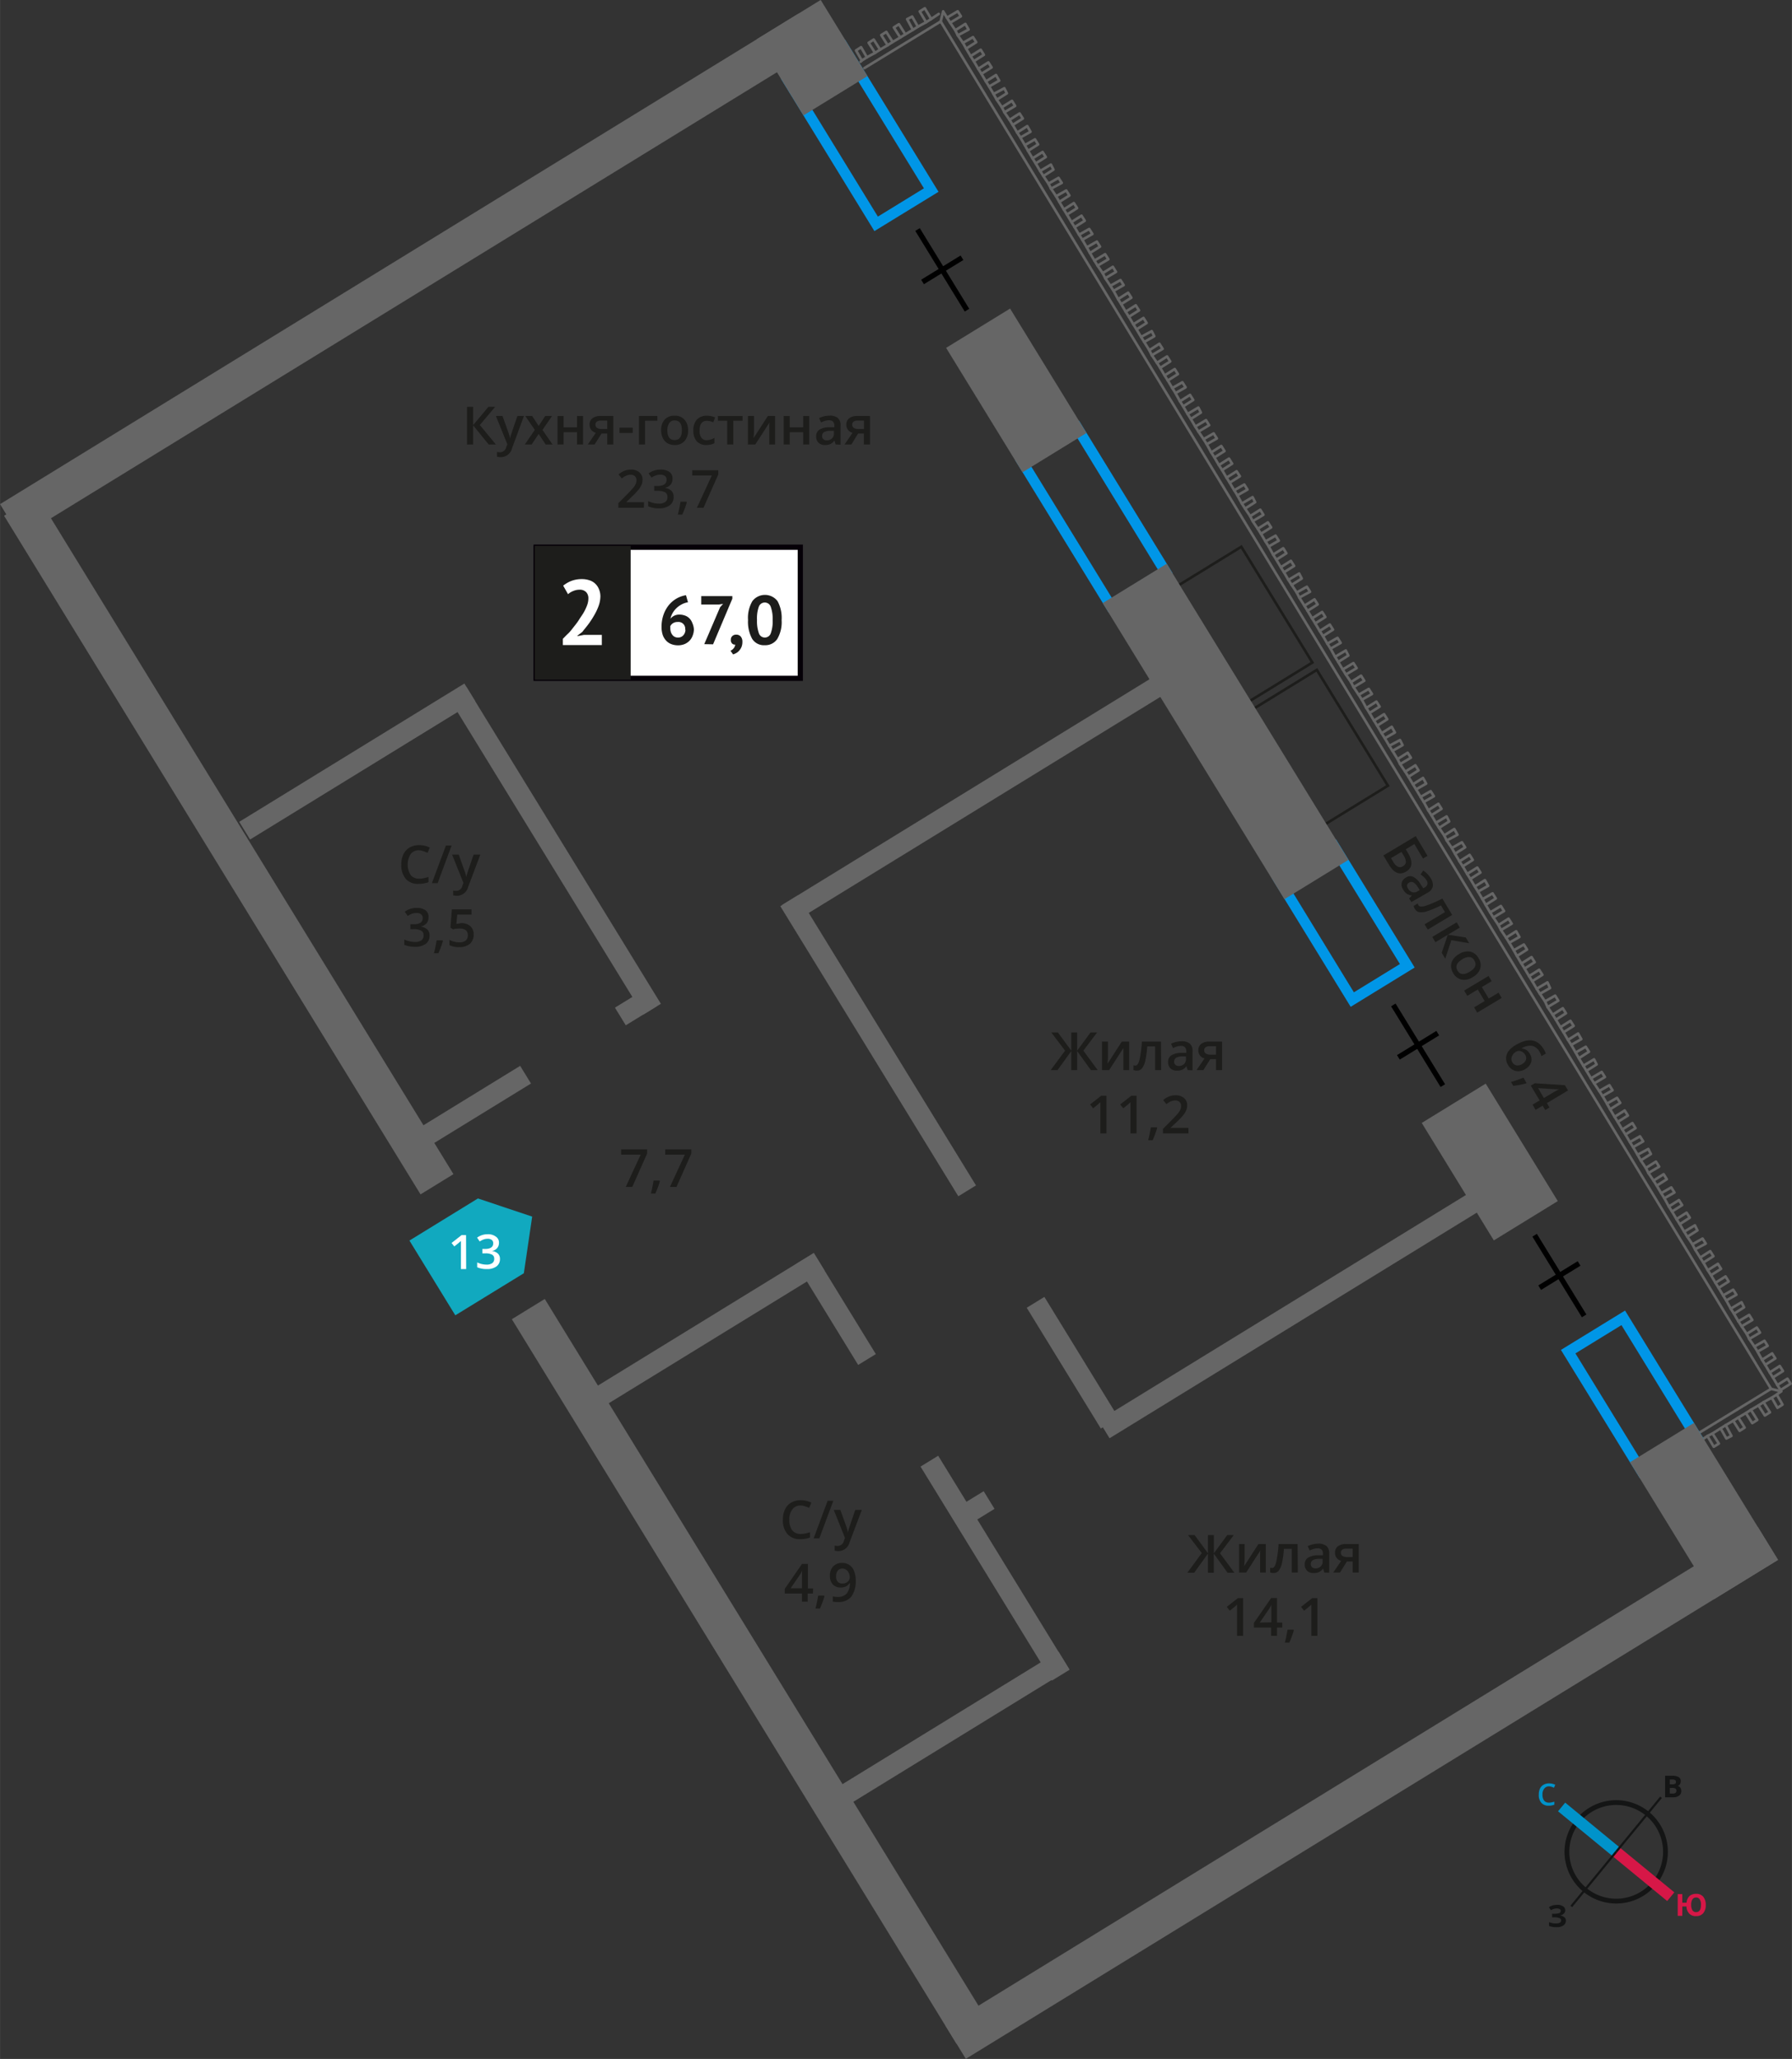 <svg xmlns="http://www.w3.org/2000/svg" width="119.9mm" height="137.69mm" viewBox="0 0 339.87 390.31">
  <rect x="0" y="0" width="339.87" height="390.31" fill="#333333" stroke="none"/>
  <defs>
    <style>
      .cls-1, .cls-11, .cls-12, .cls-13, .cls-2, .cls-5 {
        fill: none;
      }

      .cls-1 {
        stroke: #666;
        stroke-linecap: round;
        stroke-linejoin: round;
      }

      .cls-1, .cls-2, .cls-9 {
        stroke-width: 0.5px;
      }

      .cls-2, .cls-9 {
        stroke: #1d1d1b;
      }

      .cls-11, .cls-12, .cls-13, .cls-2, .cls-5 {
        stroke-miterlimit: 10;
      }

      .cls-3 {
        fill: #0096e7;
      }

      .cls-4 {
        fill: #666;
      }

      .cls-5 {
        stroke: #000;
      }

      .cls-6, .cls-9 {
        fill: #1d1d1b;
      }

      .cls-7 {
        fill: #fff;
      }

      .cls-8 {
        fill: #050007;
      }

      .cls-9 {
        stroke-miterlimit: 22.93;
      }

      .cls-10 {
        fill: #11a9bf;
        fill-rule: evenodd;
      }

      .cls-11 {
        stroke: #141515;
        stroke-width: 0.91px;
      }

      .cls-12 {
        stroke: #0093ca;
      }

      .cls-12, .cls-13 {
        stroke-width: 2.13px;
      }

      .cls-13 {
        stroke: #d61747;
      }

      .cls-14 {
        fill: #141515;
      }

      .cls-15 {
        fill: #0093ca;
      }

      .cls-16 {
        fill: #d61747;
      }
    </style>
  </defs>
  <g id="text">
    <g>
      <line class="cls-1" x1="337.82" y1="263.75" x2="337.7" y2="263.51"/>
      <line class="cls-1" x1="337.1" y1="262.56" x2="336.25" y2="261.12"/>
      <line class="cls-1" x1="335.65" y1="260.16" x2="334.8" y2="258.73"/>
      <line class="cls-1" x1="334.19" y1="257.77" x2="333.34" y2="256.22"/>
      <line class="cls-1" x1="332.74" y1="255.26" x2="331.77" y2="253.83"/>
      <line class="cls-1" x1="331.29" y1="252.87" x2="330.32" y2="251.43"/>
      <line class="cls-1" x1="329.71" y1="250.48" x2="328.87" y2="249.04"/>
      <line class="cls-1" x1="328.26" y1="248.08" x2="327.41" y2="246.53"/>
      <line class="cls-1" x1="326.81" y1="245.57" x2="325.96" y2="244.14"/>
      <line class="cls-1" x1="325.36" y1="243.18" x2="324.51" y2="241.74"/>
      <line class="cls-1" x1="323.9" y1="240.79" x2="323.06" y2="239.35"/>
      <line class="cls-1" x1="322.45" y1="238.39" x2="321.48" y2="236.84"/>
      <line class="cls-1" x1="321" y1="235.88" x2="320.03" y2="234.45"/>
      <line class="cls-1" x1="319.42" y1="233.49" x2="318.58" y2="232.05"/>
      <line class="cls-1" x1="317.97" y1="231.1" x2="317.12" y2="229.66"/>
      <line class="cls-1" x1="316.52" y1="228.71" x2="315.67" y2="227.15"/>
      <line class="cls-1" x1="315.07" y1="226.19" x2="314.22" y2="224.76"/>
      <line class="cls-1" x1="313.61" y1="223.8" x2="312.64" y2="222.37"/>
      <line class="cls-1" x1="312.16" y1="221.41" x2="311.19" y2="219.97"/>
      <line class="cls-1" x1="310.59" y1="218.9" x2="309.74" y2="217.46"/>
      <line class="cls-1" x1="309.13" y1="216.5" x2="308.29" y2="215.07"/>
      <line class="cls-1" x1="307.68" y1="214.11" x2="306.83" y2="212.68"/>
      <line class="cls-1" x1="306.23" y1="211.72" x2="305.38" y2="210.28"/>
      <line class="cls-1" x1="304.78" y1="209.21" x2="303.93" y2="207.77"/>
      <line class="cls-1" x1="303.32" y1="206.82" x2="302.36" y2="205.38"/>
      <line class="cls-1" x1="301.75" y1="204.42" x2="300.9" y2="202.99"/>
      <line class="cls-1" x1="300.3" y1="202.03" x2="299.45" y2="200.6"/>
      <line class="cls-1" x1="298.84" y1="199.52" x2="298" y2="198.08"/>
      <line class="cls-1" x1="297.39" y1="197.13" x2="296.54" y2="195.69"/>
      <line class="cls-1" x1="295.94" y1="194.73" x2="295.09" y2="193.3"/>
      <line class="cls-1" x1="294.49" y1="192.34" x2="293.52" y2="190.91"/>
      <line class="cls-1" x1="293.03" y1="189.83" x2="292.07" y2="188.39"/>
      <line class="cls-1" x1="291.46" y1="187.44" x2="290.61" y2="186"/>
      <line class="cls-1" x1="290.01" y1="185.05" x2="289.16" y2="183.61"/>
      <line class="cls-1" x1="288.55" y1="182.65" x2="287.71" y2="181.22"/>
      <line class="cls-1" x1="287.1" y1="180.14" x2="286.25" y2="178.71"/>
      <line class="cls-1" x1="285.65" y1="177.75" x2="284.68" y2="176.31"/>
      <line class="cls-1" x1="284.2" y1="175.36" x2="283.23" y2="173.92"/>
      <line class="cls-1" x1="282.62" y1="172.96" x2="281.78" y2="171.53"/>
      <line class="cls-1" x1="281.17" y1="170.45" x2="280.32" y2="169.02"/>
      <line class="cls-1" x1="279.72" y1="168.06" x2="278.87" y2="166.62"/>
      <line class="cls-1" x1="278.27" y1="165.67" x2="277.42" y2="164.23"/>
      <line class="cls-1" x1="276.81" y1="163.27" x2="275.96" y2="161.84"/>
      <line class="cls-1" x1="275.36" y1="160.76" x2="274.39" y2="159.33"/>
      <line class="cls-1" x1="273.91" y1="158.37" x2="272.94" y2="156.94"/>
      <line class="cls-1" x1="272.33" y1="155.98" x2="271.49" y2="154.54"/>
      <line class="cls-1" x1="270.88" y1="153.59" x2="270.03" y2="152.03"/>
      <line class="cls-1" x1="269.43" y1="151.07" x2="268.58" y2="149.64"/>
      <line class="cls-1" x1="267.98" y1="148.68" x2="267.13" y2="147.25"/>
      <line class="cls-1" x1="266.52" y1="146.29" x2="265.55" y2="144.85"/>
      <line class="cls-1" x1="265.07" y1="143.9" x2="264.1" y2="142.34"/>
      <line class="cls-1" x1="263.5" y1="141.39" x2="262.65" y2="139.95"/>
      <line class="cls-1" x1="262.04" y1="138.99" x2="261.2" y2="137.56"/>
      <line class="cls-1" x1="260.59" y1="136.6" x2="259.74" y2="135.16"/>
      <line class="cls-1" x1="259.14" y1="134.21" x2="258.29" y2="132.65"/>
      <line class="cls-1" x1="257.68" y1="131.7" x2="256.72" y2="130.26"/>
      <line class="cls-1" x1="256.23" y1="129.3" x2="255.26" y2="127.87"/>
      <line class="cls-1" x1="254.66" y1="126.91" x2="253.81" y2="125.48"/>
      <line class="cls-1" x1="253.21" y1="124.52" x2="252.36" y2="122.96"/>
      <line class="cls-1" x1="251.75" y1="122.01" x2="250.91" y2="120.57"/>
      <line class="cls-1" x1="250.3" y1="119.61" x2="249.45" y2="118.18"/>
      <line class="cls-1" x1="248.85" y1="117.22" x2="248" y2="115.79"/>
      <line class="cls-1" x1="247.4" y1="114.83" x2="246.43" y2="113.28"/>
      <line class="cls-1" x1="245.94" y1="112.32" x2="244.98" y2="110.88"/>
      <line class="cls-1" x1="244.37" y1="109.93" x2="243.52" y2="108.49"/>
      <line class="cls-1" x1="242.92" y1="107.53" x2="242.07" y2="106.1"/>
      <line class="cls-1" x1="241.46" y1="105.14" x2="240.62" y2="103.59"/>
      <line class="cls-1" x1="240.01" y1="102.63" x2="239.16" y2="101.19"/>
      <line class="cls-1" x1="238.56" y1="100.24" x2="237.59" y2="98.8"/>
      <line class="cls-1" x1="237.11" y1="97.84" x2="236.14" y2="96.41"/>
      <line class="cls-1" x1="235.53" y1="95.45" x2="234.68" y2="93.9"/>
      <line class="cls-1" x1="234.08" y1="92.94" x2="233.23" y2="91.5"/>
      <line class="cls-1" x1="232.63" y1="90.55" x2="231.78" y2="89.11"/>
      <line class="cls-1" x1="231.17" y1="88.16" x2="230.33" y2="86.72"/>
      <line class="cls-1" x1="229.72" y1="85.76" x2="228.87" y2="84.21"/>
      <line class="cls-1" x1="228.27" y1="83.25" x2="227.3" y2="81.82"/>
      <line class="cls-1" x1="226.7" y1="80.86" x2="225.85" y2="79.42"/>
      <line class="cls-1" x1="225.24" y1="78.47" x2="224.4" y2="77.03"/>
      <line class="cls-1" x1="223.79" y1="76.07" x2="222.94" y2="74.52"/>
      <line class="cls-1" x1="222.34" y1="73.56" x2="221.49" y2="72.13"/>
      <line class="cls-1" x1="220.88" y1="71.17" x2="220.04" y2="69.73"/>
      <line class="cls-1" x1="219.43" y1="68.78" x2="218.46" y2="67.34"/>
      <line class="cls-1" x1="217.98" y1="66.38" x2="217.01" y2="64.83"/>
      <line class="cls-1" x1="216.41" y1="63.87" x2="215.56" y2="62.44"/>
      <line class="cls-1" x1="214.95" y1="61.48" x2="214.11" y2="60.05"/>
      <line class="cls-1" x1="213.5" y1="59.09" x2="212.65" y2="57.65"/>
      <line class="cls-1" x1="212.05" y1="56.7" x2="211.2" y2="55.14"/>
      <line class="cls-1" x1="210.59" y1="54.18" x2="209.63" y2="52.75"/>
      <line class="cls-1" x1="209.14" y1="51.79" x2="208.17" y2="50.36"/>
      <line class="cls-1" x1="207.57" y1="49.4" x2="206.72" y2="47.96"/>
      <line class="cls-1" x1="206.12" y1="46.89" x2="205.27" y2="45.45"/>
      <line class="cls-1" x1="204.66" y1="44.5" x2="203.81" y2="43.06"/>
      <line class="cls-1" x1="203.21" y1="42.1" x2="202.36" y2="40.67"/>
      <line class="cls-1" x1="201.76" y1="39.71" x2="200.91" y2="38.27"/>
      <line class="cls-1" x1="200.3" y1="37.2" x2="199.34" y2="35.76"/>
      <line class="cls-1" x1="198.85" y1="34.81" x2="197.88" y2="33.37"/>
      <line class="cls-1" x1="197.28" y1="32.41" x2="196.43" y2="30.98"/>
      <line class="cls-1" x1="195.83" y1="30.02" x2="194.98" y2="28.59"/>
      <line class="cls-1" x1="194.37" y1="27.51" x2="193.53" y2="26.07"/>
      <line class="cls-1" x1="192.92" y1="25.12" x2="192.07" y2="23.68"/>
      <line class="cls-1" x1="191.47" y1="22.72" x2="190.5" y2="21.29"/>
      <line class="cls-1" x1="190.01" y1="20.33" x2="189.05" y2="18.9"/>
      <line class="cls-1" x1="188.44" y1="17.82" x2="187.59" y2="16.39"/>
      <line class="cls-1" x1="186.99" y1="15.43" x2="186.14" y2="13.99"/>
      <line class="cls-1" x1="185.54" y1="13.04" x2="184.69" y2="11.6"/>
      <line class="cls-1" x1="184.08" y1="10.64" x2="183.24" y2="9.21"/>
      <line class="cls-1" x1="182.63" y1="8.13" x2="181.66" y2="6.7"/>
      <line class="cls-1" x1="181.18" y1="5.74" x2="180.21" y2="4.3"/>
      <polyline class="cls-1" points="179.6 3.35 178.88 2.15 178.41 4.07 335.9 263.28"/>
      <line class="cls-1" x1="178.04" y1="2.64" x2="176.61" y2="3.6"/>
      <line class="cls-1" x1="175.65" y1="4.21" x2="174.09" y2="5.06"/>
      <line class="cls-1" x1="173.14" y1="5.66" x2="171.7" y2="6.51"/>
      <line class="cls-1" x1="170.74" y1="7.11" x2="169.31" y2="7.96"/>
      <line class="cls-1" x1="168.35" y1="8.57" x2="166.92" y2="9.41"/>
      <line class="cls-1" x1="165.96" y1="10.02" x2="164.4" y2="10.87"/>
      <line class="cls-1" x1="163.45" y1="11.47" x2="163.21" y2="11.71"/>
      <line class="cls-1" x1="163.94" y1="12.91" x2="178.41" y2="4.07"/>
      <line class="cls-1" x1="322.39" y1="273.2" x2="323.83" y2="272.23"/>
      <line class="cls-1" x1="324.79" y1="271.74" x2="326.34" y2="270.77"/>
      <line class="cls-1" x1="327.3" y1="270.17" x2="328.73" y2="269.32"/>
      <line class="cls-1" x1="329.69" y1="268.72" x2="331.13" y2="267.87"/>
      <line class="cls-1" x1="332.08" y1="267.26" x2="333.52" y2="266.42"/>
      <line class="cls-1" x1="334.48" y1="265.81" x2="336.03" y2="264.96"/>
      <polyline class="cls-1" points="336.99 264.36 337.82 263.75 335.9 263.28 321.43 272.12"/>
      <line class="cls-1" x1="323.6" y1="275.11" x2="323.25" y2="275.23"/>
      <polyline class="cls-1" points="322.15 273.32 322.39 273.19 323.61 275.11"/>
      <polyline class="cls-1" points="326 273.66 325.04 274.26 323.83 272.23 324.79 271.74 326 273.66"/>
      <polyline class="cls-1" points="328.39 272.2 327.43 272.69 326.34 270.77 327.3 270.17 328.39 272.2"/>
      <polyline class="cls-1" points="330.9 270.63 329.94 271.24 328.73 269.32 329.69 268.72 330.9 270.63"/>
      <polyline class="cls-1" points="333.29 269.18 332.34 269.78 331.13 267.87 332.08 267.26 333.29 269.18"/>
      <polyline class="cls-1" points="335.69 267.73 334.73 268.33 333.52 266.42 334.48 265.81 335.69 267.73"/>
      <polyline class="cls-1" points="338.08 266.27 337.12 266.88 336.03 264.96 336.99 264.36 338.08 266.27"/>
      <polyline class="cls-1" points="339.01 261.35 339.62 262.3 337.7 263.51 337.1 262.56 339.01 261.35"/>
      <polyline class="cls-1" points="337.56 258.95 338.16 259.91 336.25 261.12 335.65 260.17 337.56 258.95"/>
      <polyline class="cls-1" points="336.11 256.56 336.71 257.52 334.8 258.73 334.19 257.77 336.11 256.56"/>
      <polyline class="cls-1" points="334.65 254.17 335.26 255.13 333.35 256.22 332.74 255.26 334.65 254.17"/>
      <polyline class="cls-1" points="333.2 251.66 333.81 252.62 331.77 253.82 331.29 252.87 333.2 251.66"/>
      <polyline class="cls-1" points="331.75 249.26 332.35 250.22 330.32 251.43 329.71 250.48 331.75 249.26"/>
      <polyline class="cls-1" points="330.3 246.87 330.78 247.83 328.87 249.04 328.26 248.08 330.3 246.87"/>
      <polyline class="cls-1" points="328.72 244.48 329.33 245.44 327.41 246.53 326.81 245.57 328.72 244.48"/>
      <polyline class="cls-1" points="327.27 241.97 327.87 242.93 325.96 244.14 325.36 243.18 327.27 241.97"/>
      <polyline class="cls-1" points="325.82 239.58 326.42 240.53 324.51 241.74 323.9 240.79 325.82 239.58"/>
      <polyline class="cls-1" points="324.36 237.18 324.97 238.14 323.06 239.35 322.45 238.4 324.36 237.18"/>
      <polyline class="cls-1" points="322.91 234.79 323.52 235.75 321.48 236.84 321 235.88 322.91 234.79"/>
      <polyline class="cls-1" points="321.46 232.28 321.94 233.24 320.03 234.45 319.43 233.49 321.46 232.28"/>
      <polyline class="cls-1" points="319.88 229.89 320.49 230.84 318.58 232.06 317.97 231.1 319.88 229.89"/>
      <polyline class="cls-1" points="318.43 227.5 319.04 228.45 317.12 229.66 316.52 228.71 318.43 227.5"/>
      <polyline class="cls-1" points="316.98 225.1 317.58 226.06 315.67 227.15 315.07 226.19 316.98 225.1"/>
      <polyline class="cls-1" points="315.53 222.59 316.13 223.55 314.22 224.76 313.61 223.8 315.53 222.59"/>
      <polyline class="cls-1" points="314.07 220.2 314.68 221.16 312.64 222.37 312.16 221.41 314.07 220.2"/>
      <polyline class="cls-1" points="312.62 217.81 313.11 218.76 311.19 219.97 310.59 218.9 312.62 217.81"/>
      <polyline class="cls-1" points="311.05 215.41 311.65 216.37 309.74 217.46 309.13 216.5 311.05 215.41"/>
      <polyline class="cls-1" points="309.6 212.9 310.2 213.86 308.29 215.07 307.68 214.11 309.6 212.9"/>
      <polyline class="cls-1" points="308.14 210.51 308.75 211.47 306.83 212.68 306.23 211.72 308.14 210.51"/>
      <polyline class="cls-1" points="306.69 208.12 307.3 209.07 305.38 210.28 304.77 209.21 306.69 208.12"/>
      <polyline class="cls-1" points="305.24 205.72 305.84 206.68 303.93 207.77 303.32 206.81 305.24 205.72"/>
      <polyline class="cls-1" points="303.78 203.21 304.39 204.17 302.36 205.38 301.75 204.42 303.78 203.21"/>
      <polyline class="cls-1" points="302.33 200.82 302.82 201.78 300.9 202.99 300.3 202.03 302.33 200.82"/>
      <polyline class="cls-1" points="300.76 198.43 301.36 199.38 299.45 200.6 298.84 199.52 300.76 198.43"/>
      <polyline class="cls-1" points="299.31 195.92 299.91 196.99 298 198.08 297.39 197.13 299.31 195.92"/>
      <polyline class="cls-1" points="297.85 193.52 298.46 194.48 296.54 195.69 295.94 194.73 297.85 193.52"/>
      <polyline class="cls-1" points="296.4 191.13 297 192.09 295.09 193.3 294.49 192.34 296.4 191.13"/>
      <polyline class="cls-1" points="294.95 188.74 295.55 189.7 293.52 190.91 293.03 189.83 294.95 188.74"/>
      <polyline class="cls-1" points="293.49 186.23 293.98 187.3 292.06 188.39 291.46 187.44 293.49 186.23"/>
      <polyline class="cls-1" points="291.92 183.84 292.53 184.79 290.61 186 290.01 185.04 291.92 183.84"/>
      <polyline class="cls-1" points="290.47 181.44 291.07 182.4 289.16 183.61 288.56 182.65 290.47 181.44"/>
      <polyline class="cls-1" points="289.02 179.05 289.62 180.01 287.71 181.22 287.1 180.14 289.02 179.05"/>
      <polyline class="cls-1" points="287.56 176.54 288.17 177.62 286.25 178.71 285.65 177.75 287.56 176.54"/>
      <polyline class="cls-1" points="286.11 174.15 286.71 175.1 284.68 176.31 284.2 175.36 286.11 174.15"/>
      <polyline class="cls-1" points="284.66 171.75 285.26 172.71 283.23 173.92 282.62 172.96 284.66 171.75"/>
      <polyline class="cls-1" points="283.08 169.36 283.69 170.32 281.78 171.53 281.17 170.45 283.08 169.36"/>
      <polyline class="cls-1" points="281.63 166.85 282.24 167.93 280.32 169.02 279.72 168.06 281.63 166.85"/>
      <polyline class="cls-1" points="280.18 164.46 280.78 165.41 278.87 166.62 278.26 165.67 280.18 164.46"/>
      <polyline class="cls-1" points="278.73 162.06 279.33 163.02 277.42 164.23 276.81 163.28 278.73 162.06"/>
      <polyline class="cls-1" points="277.27 159.67 277.88 160.63 275.96 161.84 275.36 160.76 277.27 159.67"/>
      <polyline class="cls-1" points="275.82 157.16 276.43 158.24 274.39 159.33 273.91 158.37 275.82 157.16"/>
      <polyline class="cls-1" points="274.37 154.77 274.85 155.72 272.94 156.94 272.33 155.98 274.37 154.77"/>
      <polyline class="cls-1" points="272.8 152.38 273.4 153.33 271.49 154.54 270.88 153.59 272.8 152.38"/>
      <polyline class="cls-1" points="271.34 149.98 271.95 150.94 270.03 152.03 269.43 151.07 271.34 149.98"/>
      <polyline class="cls-1" points="269.89 147.47 270.49 148.55 268.58 149.64 267.98 148.68 269.89 147.47"/>
      <polyline class="cls-1" points="268.44 145.08 269.04 146.04 267.13 147.25 266.52 146.29 268.44 145.08"/>
      <polyline class="cls-1" points="266.98 142.69 267.59 143.64 265.55 144.85 265.07 143.9 266.98 142.69"/>
      <polyline class="cls-1" points="265.53 140.29 266.02 141.25 264.1 142.34 263.5 141.38 265.53 140.29"/>
      <polyline class="cls-1" points="263.96 137.78 264.56 138.86 262.65 139.95 262.04 138.99 263.96 137.78"/>
      <polyline class="cls-1" points="262.5 135.39 263.11 136.35 261.2 137.56 260.59 136.6 262.5 135.39"/>
      <polyline class="cls-1" points="261.05 133 261.66 133.96 259.74 135.16 259.14 134.21 261.05 133"/>
      <polyline class="cls-1" points="259.6 130.6 260.2 131.56 258.29 132.65 257.69 131.7 259.6 130.6"/>
      <polyline class="cls-1" points="258.14 128.09 258.75 129.05 256.72 130.26 256.23 129.3 258.14 128.09"/>
      <polyline class="cls-1" points="256.69 125.7 257.3 126.66 255.26 127.87 254.66 126.91 256.69 125.7"/>
      <polyline class="cls-1" points="255.24 123.31 255.73 124.27 253.81 125.48 253.21 124.52 255.24 123.31"/>
      <polyline class="cls-1" points="253.67 120.92 254.27 121.87 252.36 122.96 251.75 122.01 253.67 120.92"/>
      <polyline class="cls-1" points="252.21 118.4 252.82 119.36 250.91 120.57 250.3 119.61 252.21 118.4"/>
      <polyline class="cls-1" points="250.76 116.01 251.37 116.97 249.45 118.18 248.85 117.22 250.76 116.01"/>
      <polyline class="cls-1" points="249.31 113.62 249.91 114.58 248 115.79 247.4 114.83 249.31 113.62"/>
      <polyline class="cls-1" points="247.86 111.23 248.46 112.18 246.43 113.28 245.94 112.32 247.86 111.23"/>
      <polyline class="cls-1" points="246.4 108.72 246.89 109.67 244.97 110.88 244.37 109.93 246.4 108.72"/>
      <polyline class="cls-1" points="244.83 106.32 245.44 107.28 243.52 108.49 242.92 107.53 244.83 106.32"/>
      <polyline class="cls-1" points="243.38 103.93 243.98 104.89 242.07 106.1 241.46 105.14 243.38 103.93"/>
      <polyline class="cls-1" points="241.93 101.54 242.53 102.5 240.62 103.59 240.01 102.63 241.93 101.54"/>
      <polyline class="cls-1" points="240.47 99.03 241.08 99.98 239.16 101.19 238.56 100.24 240.47 99.03"/>
      <polyline class="cls-1" points="239.02 96.63 239.62 97.59 237.59 98.8 237.1 97.84 239.02 96.63"/>
      <polyline class="cls-1" points="237.57 94.24 238.05 95.2 236.14 96.41 235.53 95.45 237.57 94.24"/>
      <polyline class="cls-1" points="235.99 91.85 236.6 92.81 234.69 93.9 234.08 92.94 235.99 91.85"/>
      <polyline class="cls-1" points="234.54 89.34 235.15 90.29 233.23 91.5 232.63 90.55 234.54 89.34"/>
      <polyline class="cls-1" points="233.09 86.94 233.69 87.9 231.78 89.11 231.17 88.16 233.09 86.94"/>
      <polyline class="cls-1" points="231.63 84.55 232.24 85.51 230.33 86.72 229.72 85.76 231.63 84.55"/>
      <polyline class="cls-1" points="230.18 82.16 230.79 83.12 228.87 84.21 228.27 83.25 230.18 82.16"/>
      <polyline class="cls-1" points="228.73 79.65 229.33 80.61 227.3 81.82 226.7 80.86 228.73 79.65"/>
      <polyline class="cls-1" points="227.28 77.26 227.76 78.21 225.85 79.42 225.24 78.47 227.28 77.26"/>
      <polyline class="cls-1" points="225.7 74.86 226.31 75.82 224.4 77.03 223.79 76.07 225.7 74.86"/>
      <polyline class="cls-1" points="224.25 72.47 224.86 73.43 222.94 74.52 222.34 73.56 224.25 72.47"/>
      <polyline class="cls-1" points="222.8 69.96 223.4 70.92 221.49 72.13 220.88 71.17 222.8 69.96"/>
      <polyline class="cls-1" points="221.34 67.57 221.95 68.52 220.04 69.73 219.43 68.78 221.34 67.57"/>
      <polyline class="cls-1" points="219.89 65.17 220.5 66.13 218.46 67.34 217.98 66.39 219.89 65.17"/>
      <polyline class="cls-1" points="218.44 62.78 218.92 63.74 217.01 64.83 216.41 63.87 218.44 62.78"/>
      <polyline class="cls-1" points="216.87 60.27 217.47 61.23 215.56 62.44 214.95 61.48 216.87 60.27"/>
      <polyline class="cls-1" points="215.41 57.88 216.02 58.84 214.1 60.05 213.5 59.09 215.41 57.88"/>
      <polyline class="cls-1" points="213.96 55.49 214.57 56.44 212.65 57.65 212.05 56.7 213.96 55.49"/>
      <polyline class="cls-1" points="212.51 53.09 213.11 54.05 211.2 55.14 210.59 54.18 212.51 53.09"/>
      <polyline class="cls-1" points="211.06 50.58 211.66 51.54 209.63 52.75 209.14 51.79 211.06 50.58"/>
      <polyline class="cls-1" points="209.6 48.19 210.21 49.15 208.17 50.36 207.57 49.4 209.6 48.19"/>
      <polyline class="cls-1" points="208.03 45.8 208.63 46.75 206.72 47.96 206.12 46.89 208.03 45.8"/>
      <polyline class="cls-1" points="206.58 43.41 207.18 44.36 205.27 45.45 204.66 44.49 206.58 43.41"/>
      <polyline class="cls-1" points="205.12 40.89 205.73 41.85 203.81 43.06 203.21 42.1 205.12 40.89"/>
      <polyline class="cls-1" points="203.67 38.5 204.28 39.46 202.36 40.67 201.76 39.71 203.67 38.5"/>
      <polyline class="cls-1" points="202.22 36.11 202.82 37.06 200.91 38.27 200.3 37.2 202.22 36.11"/>
      <polyline class="cls-1" points="200.76 33.72 201.37 34.67 199.34 35.76 198.85 34.81 200.76 33.72"/>
      <polyline class="cls-1" points="199.31 31.2 199.8 32.16 197.88 33.37 197.28 32.41 199.31 31.2"/>
      <polyline class="cls-1" points="197.74 28.81 198.34 29.77 196.43 30.98 195.83 30.02 197.74 28.81"/>
      <polyline class="cls-1" points="196.29 26.42 196.89 27.38 194.98 28.59 194.37 27.51 196.29 26.42"/>
      <polyline class="cls-1" points="194.83 23.91 195.44 24.98 193.53 26.07 192.92 25.12 194.83 23.91"/>
      <polyline class="cls-1" points="193.38 21.51 193.99 22.47 192.07 23.68 191.47 22.72 193.38 21.51"/>
      <polyline class="cls-1" points="191.93 19.12 192.53 20.08 190.5 21.29 190.01 20.33 191.93 19.12"/>
      <polyline class="cls-1" points="190.48 16.73 190.96 17.69 189.05 18.9 188.44 17.82 190.48 16.73"/>
      <polyline class="cls-1" points="188.9 14.22 189.51 15.29 187.59 16.39 186.99 15.43 188.9 14.22"/>
      <polyline class="cls-1" points="187.45 11.83 188.06 12.78 186.14 13.99 185.54 13.04 187.45 11.83"/>
      <polyline class="cls-1" points="186 9.43 186.6 10.39 184.69 11.6 184.08 10.64 186 9.43"/>
      <polyline class="cls-1" points="184.54 7.04 185.15 8 183.24 9.21 182.63 8.13 184.54 7.04"/>
      <polyline class="cls-1" points="183.09 4.53 183.7 5.61 181.66 6.7 181.18 5.74 183.09 4.53"/>
      <polyline class="cls-1" points="181.64 2.14 182.24 3.09 180.21 4.3 179.6 3.35 181.64 2.14"/>
      <polyline class="cls-1" points="174.44 2.17 175.4 1.57 176.61 3.6 175.65 4.21 174.44 2.17"/>
      <polyline class="cls-1" points="172.05 3.63 173 3.14 174.09 5.06 173.14 5.66 172.05 3.63"/>
      <polyline class="cls-1" points="169.53 5.2 170.49 4.59 171.7 6.51 170.74 7.11 169.53 5.2"/>
      <polyline class="cls-1" points="167.14 6.65 168.1 6.05 169.31 7.96 168.35 8.57 167.14 6.65"/>
      <polyline class="cls-1" points="164.75 8.11 165.71 7.5 166.92 9.41 165.96 10.02 164.75 8.11"/>
      <polyline class="cls-1" points="162.36 9.56 163.31 8.95 164.41 10.87 163.45 11.47 162.36 9.56"/>
      <rect class="cls-2" x="223.34" y="111.29" width="25.76" height="14" transform="translate(259 381.48) rotate(-121.55)"/>
      <rect class="cls-2" x="237.67" y="134.63" width="25.76" height="14" transform="translate(260.93 429.25) rotate(-121.55)"/>
      <path class="cls-3" d="M307.53,251.2l12.83,20.9-8.73,5.36-12.83-20.9,8.73-5.36m.66-2.75-12.14,7.45L311,280.21l12.14-7.46-14.92-24.3Z"/>
      <path class="cls-3" d="M252.68,161.86l12.83,20.89-8.73,5.36L244,167.22l8.73-5.36m.66-2.75-12.14,7.45,14.92,24.3,12.14-7.45-14.92-24.3Z"/>
      <path class="cls-3" d="M204,82.51,219.62,108l-8.73,5.36L195.24,87.87,204,82.51m.66-2.75-12.14,7.45,17.74,28.9,12.14-7.45-17.74-28.9Z"/>
      <path class="cls-3" d="M159.58,10.21,175.23,35.7l-8.73,5.36L150.85,15.57l8.73-5.36m.66-2.75L148.1,14.91l17.74,28.9L178,36.36,160.24,7.46Z"/>
      <rect class="cls-4" x="-32.11" y="156.5" width="150.96" height="7.33" transform="translate(157.18 39.41) rotate(58.45)"/>
      <rect class="cls-4" x="61.77" y="313.15" width="161.15" height="7.33" transform="translate(337.86 29.75) rotate(58.45)"/>
      <rect class="cls-4" x="316.06" y="271.24" width="14.24" height="30.47" transform="translate(-102.12 211.42) rotate(-31.55)"/>
      <rect class="cls-4" x="275.43" y="207.23" width="14.24" height="26.13" transform="translate(-73.5 180.39) rotate(-31.55)"/>
      <rect class="cls-4" x="225.32" y="105.74" width="14.24" height="65.87" transform="translate(-38.2 142.11) rotate(-31.55)"/>
      <rect class="cls-4" x="185.63" y="60.18" width="14.24" height="27.68" transform="translate(-10.24 111.79) rotate(-31.55)"/>
      <rect class="cls-4" x="146.9" y="2.47" width="14.24" height="16.94" transform="translate(17.04 82.2) rotate(-31.55)"/>
      <rect class="cls-4" x="167.89" y="336.23" width="180.77" height="7.33" transform="translate(-139.66 185.36) rotate(-31.55)"/>
      <rect class="cls-4" x="-11.21" y="48.55" width="177.65" height="7.33" transform="translate(-15.85 48.33) rotate(-31.55)"/>
      <rect class="cls-4" x="134.27" y="196.28" width="64.53" height="3.93" transform="translate(248.35 -47.4) rotate(58.45)"/>
      <rect class="cls-4" x="189.98" y="256.35" width="26.87" height="3.93" transform="translate(317.13 -50.18) rotate(58.45)"/>
      <rect class="cls-4" x="147.31" y="246.17" width="22.46" height="3.93" transform="translate(287.06 -16.79) rotate(58.45)"/>
      <rect class="cls-4" x="70" y="159.33" width="70.45" height="3.93" transform="translate(187.63 -12.77) rotate(58.45)"/>
      <rect class="cls-4" x="164.89" y="295.3" width="47.61" height="3.93" transform="translate(343.31 -19.07) rotate(58.45)"/>
      <rect class="cls-4" x="142.99" y="148.62" width="86.52" height="3.93" transform="translate(-51.26 119.7) rotate(-31.55)"/>
      <rect class="cls-4" x="77.4" y="208.06" width="24.05" height="3.93" transform="translate(-96.67 77.83) rotate(-31.55)"/>
      <rect class="cls-4" x="117.14" y="188.96" width="6.81" height="3.93" transform="translate(-82.07 91.28) rotate(-31.55)"/>
      <rect class="cls-4" x="203.01" y="246.39" width="86.52" height="3.93" transform="translate(-93.54 165.55) rotate(-31.55)"/>
      <rect class="cls-4" x="182.83" y="283.75" width="5.14" height="3.93" transform="translate(-122.09 139.23) rotate(-31.55)"/>
      <rect class="cls-4" x="155.35" y="325.91" width="50.11" height="3.93" transform="translate(-144.88 142.84) rotate(-31.55)"/>
      <rect class="cls-4" x="108.96" y="250.35" width="50.11" height="3.93" transform="translate(-112.21 107.41) rotate(-31.55)"/>
      <rect class="cls-4" x="42.69" y="142.4" width="50.11" height="3.93" transform="translate(-65.52 56.78) rotate(-31.55)"/>
      <g>
        <line class="cls-5" x1="264.26" y1="190.5" x2="273.65" y2="205.8"/>
        <line class="cls-5" x1="265.22" y1="200.44" x2="272.69" y2="195.85"/>
      </g>
      <g>
        <line class="cls-5" x1="291.06" y1="234.16" x2="300.45" y2="249.45"/>
        <line class="cls-5" x1="292.02" y1="244.1" x2="299.49" y2="239.51"/>
      </g>
      <g>
        <line class="cls-5" x1="174.02" y1="43.51" x2="183.4" y2="58.8"/>
        <line class="cls-5" x1="174.97" y1="53.45" x2="182.45" y2="48.86"/>
      </g>
      <g>
        <path class="cls-6" d="M94.05,84.26H92.68l-2.94-3.62v3.62H88.57V77.12h1.17v3.46l2.89-3.46h1.28L91,80.57Z"/>
        <path class="cls-6" d="M94.05,78.86H95.3l1.1,3.06a6.67,6.67,0,0,1,.33,1.23h0a5,5,0,0,1,.16-.65c.08-.26.49-1.47,1.24-3.64h1.24L97.1,85A2.19,2.19,0,0,1,95,86.66a3.65,3.65,0,0,1-.74-.08v-.91a2.61,2.61,0,0,0,.59.06,1.22,1.22,0,0,0,1.17-1l.2-.51Z"/>
        <path class="cls-6" d="M101.43,81.5l-1.81-2.64h1.31l1.23,1.89,1.24-1.89h1.3l-1.82,2.64,1.91,2.76h-1.3l-1.33-2-1.33,2h-1.3Z"/>
        <path class="cls-6" d="M106.89,78.86V81h2.54V78.86h1.15v5.4h-1.15V81.93h-2.54v2.33h-1.15v-5.4Z"/>
        <path class="cls-6" d="M112.77,84.26h-1.28l1.5-2.21a1.67,1.67,0,0,1-.86-.56,1.57,1.57,0,0,1-.31-1,1.46,1.46,0,0,1,.54-1.2,2.37,2.37,0,0,1,1.5-.43h2.46v5.4h-1.15V82.18h-1.09Zm.17-3.76a.69.69,0,0,0,.31.62,1.51,1.51,0,0,0,.85.21h1.07v-1.6h-1.25a1.2,1.2,0,0,0-.73.2A.67.67,0,0,0,112.94,80.5Z"/>
        <path class="cls-6" d="M117.49,82.07v-1H120v1Z"/>
        <path class="cls-6" d="M124.67,78.86v.9h-2.34v4.5h-1.15v-5.4Z"/>
        <path class="cls-6" d="M130.5,81.55a3,3,0,0,1-.68,2.07,2.44,2.44,0,0,1-1.89.74,2.69,2.69,0,0,1-1.34-.34,2.32,2.32,0,0,1-.89-1,3.29,3.29,0,0,1-.31-1.48,2.91,2.91,0,0,1,.67-2,2.45,2.45,0,0,1,1.9-.74,2.38,2.38,0,0,1,1.86.76A2.93,2.93,0,0,1,130.5,81.55Zm-3.93,0c0,1.25.46,1.87,1.38,1.87s1.37-.62,1.37-1.87-.46-1.85-1.38-1.85a1.18,1.18,0,0,0-1,.48A2.48,2.48,0,0,0,126.57,81.55Z"/>
        <path class="cls-6" d="M134,84.36a2.38,2.38,0,0,1-1.87-.72,3,3,0,0,1-.63-2,3,3,0,0,1,.66-2.1,2.52,2.52,0,0,1,1.93-.73,3.66,3.66,0,0,1,1.54.32l-.35.92a3.48,3.48,0,0,0-1.2-.28c-.94,0-1.4.62-1.4,1.86a2.17,2.17,0,0,0,.35,1.36,1.19,1.19,0,0,0,1,.46A3,3,0,0,0,135.5,83v1a2.22,2.22,0,0,1-.66.26A4,4,0,0,1,134,84.36Z"/>
        <path class="cls-6" d="M140.83,78.86v.9h-1.76v4.5h-1.15v-4.5h-1.76v-.9Z"/>
        <path class="cls-6" d="M143,78.86v2.77c0,.32,0,.79-.08,1.42l2.71-4.19H147v5.4h-1.1V81.54c0-.15,0-.39,0-.73s0-.58.05-.73l-2.7,4.18h-1.4v-5.4Z"/>
        <path class="cls-6" d="M149.78,78.86V81h2.55V78.86h1.14v5.4h-1.14V81.93h-2.55v2.33h-1.15v-5.4Z"/>
        <path class="cls-6" d="M158.49,84.26l-.23-.75h0a2.22,2.22,0,0,1-.78.67,2.49,2.49,0,0,1-1,.18,1.74,1.74,0,0,1-1.24-.43,1.61,1.61,0,0,1-.45-1.22,1.45,1.45,0,0,1,.62-1.26,3.59,3.59,0,0,1,1.89-.46l.94,0v-.29a1.1,1.1,0,0,0-.25-.77,1,1,0,0,0-.75-.26,2.61,2.61,0,0,0-.79.12,5.29,5.29,0,0,0-.73.29l-.38-.82a4.29,4.29,0,0,1,1-.35,4.37,4.37,0,0,1,1-.12,2.34,2.34,0,0,1,1.56.45,1.76,1.76,0,0,1,.52,1.41v3.64Zm-1.71-.78a1.46,1.46,0,0,0,1-.35,1.27,1.27,0,0,0,.38-1v-.47l-.7,0a2.41,2.41,0,0,0-1.18.27.84.84,0,0,0-.37.74.74.74,0,0,0,.22.56A.93.93,0,0,0,156.78,83.48Z"/>
        <path class="cls-6" d="M161.47,84.26h-1.29l1.51-2.21a1.55,1.55,0,0,1-1.18-1.56,1.46,1.46,0,0,1,.55-1.2,2.35,2.35,0,0,1,1.5-.43H165v5.4h-1.16V82.18h-1.09Zm.16-3.76a.69.69,0,0,0,.32.62,1.49,1.49,0,0,0,.84.21h1.07v-1.6h-1.25a1.16,1.16,0,0,0-.72.2A.68.68,0,0,0,161.63,80.5Z"/>
        <path class="cls-6" d="M122.11,96.26h-4.84v-.87l1.84-1.85c.55-.56.91-1,1.09-1.18a3.32,3.32,0,0,0,.38-.66,1.65,1.65,0,0,0,.13-.66,1,1,0,0,0-.29-.76,1.13,1.13,0,0,0-.81-.28,2.13,2.13,0,0,0-.79.15,3.53,3.53,0,0,0-.89.55l-.62-.76a4.22,4.22,0,0,1,1.16-.71,3.36,3.36,0,0,1,1.2-.21,2.33,2.33,0,0,1,1.59.52,1.76,1.76,0,0,1,.6,1.4,2.39,2.39,0,0,1-.17.92,4.08,4.08,0,0,1-.53.89A12.42,12.42,0,0,1,120,94l-1.24,1.2v0h3.39Z"/>
        <path class="cls-6" d="M127.55,90.76a1.67,1.67,0,0,1-.39,1.13,2,2,0,0,1-1.12.61v0a2.14,2.14,0,0,1,1.29.53,1.54,1.54,0,0,1,.43,1.14A1.87,1.87,0,0,1,127,95.8a3.33,3.33,0,0,1-2.07.56,4.63,4.63,0,0,1-2-.39V95a4.81,4.81,0,0,0,1,.35,4.3,4.3,0,0,0,1,.12,2,2,0,0,0,1.24-.31,1.11,1.11,0,0,0,.41-1,.91.91,0,0,0-.45-.84,2.92,2.92,0,0,0-1.43-.27h-.62v-.93h.63c1.14,0,1.71-.4,1.71-1.18a.87.87,0,0,0-.3-.71,1.32,1.32,0,0,0-.88-.25,2.54,2.54,0,0,0-.78.12,3.61,3.61,0,0,0-.89.44l-.56-.8a3.78,3.78,0,0,1,2.28-.72,2.74,2.74,0,0,1,1.69.46A1.53,1.53,0,0,1,127.55,90.76Z"/>
        <path class="cls-6" d="M130.26,95.21a15,15,0,0,1-.86,2.34h-.84c.22-.88.39-1.7.5-2.45h1.13Z"/>
        <path class="cls-6" d="M132.17,96.26,135,90.14h-3.71v-1h4.94v.8l-2.81,6.33Z"/>
      </g>
      <g>
        <path class="cls-6" d="M227.93,294.41,225.32,291h1.25l2.54,3.46V291h1.11v3.46l2.54-3.46H234l-2.61,3.45,2.72,3.69h-1.29l-2.61-3.62v3.62h-1.11v-3.62l-2.61,3.62h-1.3Z"/>
        <path class="cls-6" d="M236.05,292.7v2.77c0,.32,0,.79-.08,1.42l2.71-4.19h1.4v5.4H239v-2.72c0-.15,0-.39,0-.73s0-.58.05-.73l-2.7,4.18H235v-5.4Z"/>
        <path class="cls-6" d="M246.15,298.1H245v-4.5h-1.49a19.08,19.08,0,0,1-.37,2.71,3.63,3.63,0,0,1-.61,1.43,1.19,1.19,0,0,1-1,.45,1.58,1.58,0,0,1-.63-.11v-.9a.92.92,0,0,0,.36.07c.33,0,.59-.37.78-1.12a21.33,21.33,0,0,0,.45-3.43h3.62Z"/>
        <path class="cls-6" d="M251.17,298.1l-.23-.75h0a2.24,2.24,0,0,1-.79.67,2.45,2.45,0,0,1-1,.18,1.74,1.74,0,0,1-1.24-.43,1.61,1.61,0,0,1-.45-1.22,1.45,1.45,0,0,1,.62-1.26,3.59,3.59,0,0,1,1.89-.46l.94,0v-.29a1.09,1.09,0,0,0-.24-.77,1,1,0,0,0-.75-.26,2.63,2.63,0,0,0-.8.12,5.84,5.84,0,0,0-.73.29l-.37-.82a4,4,0,0,1,1-.35,4.44,4.44,0,0,1,1-.12,2.34,2.34,0,0,1,1.56.45,1.76,1.76,0,0,1,.52,1.41v3.64Zm-1.7-.78a1.43,1.43,0,0,0,1-.35,1.27,1.27,0,0,0,.38-1v-.47l-.7,0a2.34,2.34,0,0,0-1.17.27.82.82,0,0,0-.37.74.73.73,0,0,0,.21.56A.94.94,0,0,0,249.47,297.32Z"/>
        <path class="cls-6" d="M254.15,298.1h-1.29l1.51-2.21a1.63,1.63,0,0,1-.86-.56,1.57,1.57,0,0,1-.31-1,1.46,1.46,0,0,1,.54-1.2,2.37,2.37,0,0,1,1.5-.43h2.46v5.4h-1.15V296h-1.09Zm.16-3.76a.69.69,0,0,0,.32.62,1.51,1.51,0,0,0,.85.21h1.07v-1.6H255.3a1.18,1.18,0,0,0-.73.2A.68.68,0,0,0,254.31,294.34Z"/>
        <path class="cls-6" d="M235.77,310.1h-1.15v-4.61c0-.55,0-1,0-1.31a2.44,2.44,0,0,1-.28.26c-.1.1-.47.39-1.09.9l-.58-.73,2.1-1.65h1Z"/>
        <path class="cls-6" d="M243.2,308.54h-1v1.56h-1.12v-1.56h-3.26v-.88l3.26-4.72h1.12v4.65h1Zm-2.08-1V305.8c0-.64,0-1.16,0-1.57h0a4.54,4.54,0,0,1-.43.78l-1.77,2.58Z"/>
        <path class="cls-6" d="M245.39,309.05a16.12,16.12,0,0,1-.86,2.34h-.85a22.91,22.91,0,0,0,.51-2.45h1.13Z"/>
        <path class="cls-6" d="M249.86,310.1h-1.15v-4.61c0-.55,0-1,0-1.31a3.71,3.71,0,0,1-.28.26l-1.09.9-.58-.73,2.1-1.65h1Z"/>
      </g>
      <g>
        <path class="cls-6" d="M202,199.17l-2.61-3.45h1.25l2.54,3.46v-3.46h1.11v3.46l2.54-3.46h1.25l-2.61,3.45,2.72,3.69h-1.29l-2.61-3.62v3.62h-1.11v-3.62l-2.61,3.62h-1.3Z"/>
        <path class="cls-6" d="M210.13,197.46v2.77c0,.32,0,.79-.08,1.42l2.71-4.19h1.4v5.4h-1.1v-2.72c0-.15,0-.39,0-.73s0-.58,0-.73l-2.7,4.18H209v-5.4Z"/>
        <path class="cls-6" d="M220.23,202.86h-1.15v-4.5h-1.49a19.08,19.08,0,0,1-.37,2.71,3.49,3.49,0,0,1-.61,1.43,1.19,1.19,0,0,1-1,.45,1.58,1.58,0,0,1-.63-.11v-.9a.92.92,0,0,0,.36.07c.33,0,.59-.37.78-1.12a21.33,21.33,0,0,0,.45-3.43h3.62Z"/>
        <path class="cls-6" d="M225.25,202.86l-.23-.75h0a2.24,2.24,0,0,1-.79.67,2.45,2.45,0,0,1-1,.18,1.7,1.7,0,0,1-1.24-.43,1.61,1.61,0,0,1-.45-1.22,1.45,1.45,0,0,1,.62-1.26,3.69,3.69,0,0,1,1.89-.46l.94,0v-.29a1.09,1.09,0,0,0-.24-.77,1,1,0,0,0-.75-.26,2.63,2.63,0,0,0-.8.12c-.25.09-.5.18-.73.29l-.37-.82a4,4,0,0,1,1-.35,4.44,4.44,0,0,1,1-.12,2.34,2.34,0,0,1,1.56.45,1.76,1.76,0,0,1,.52,1.41v3.64Zm-1.7-.78a1.43,1.43,0,0,0,1-.35,1.27,1.27,0,0,0,.38-1v-.47l-.7,0a2.34,2.34,0,0,0-1.17.27.82.82,0,0,0-.37.74.73.73,0,0,0,.21.56A.94.94,0,0,0,223.55,202.08Z"/>
        <path class="cls-6" d="M228.23,202.86h-1.29l1.51-2.21a1.63,1.63,0,0,1-.86-.56,1.57,1.57,0,0,1-.31-1,1.46,1.46,0,0,1,.54-1.2,2.37,2.37,0,0,1,1.5-.43h2.46v5.4h-1.15v-2.08h-1.09Zm.16-3.76a.68.68,0,0,0,.32.62,1.51,1.51,0,0,0,.85.21h1.07v-1.6h-1.25a1.18,1.18,0,0,0-.73.2A.68.68,0,0,0,228.39,199.1Z"/>
        <path class="cls-6" d="M209.85,214.86H208.7v-4.61c0-.55,0-1,0-1.31a2.44,2.44,0,0,1-.28.26c-.1.1-.47.4-1.09.9l-.58-.73,2.1-1.65h1Z"/>
        <path class="cls-6" d="M215.56,214.86h-1.15v-4.61c0-.55,0-1,0-1.31a3.71,3.71,0,0,1-.28.26c-.11.1-.47.4-1.09.9l-.58-.73,2.1-1.65h1Z"/>
        <path class="cls-6" d="M219.47,213.81a16.12,16.12,0,0,1-.86,2.34h-.85a22.91,22.91,0,0,0,.51-2.45h1.13Z"/>
        <path class="cls-6" d="M225.41,214.86h-4.84V214l1.84-1.85c.54-.56.9-.95,1.08-1.18a2.76,2.76,0,0,0,.39-.66,1.76,1.76,0,0,0,.12-.66,1,1,0,0,0-.29-.76,1.08,1.08,0,0,0-.8-.28,2.18,2.18,0,0,0-.8.15,3.82,3.82,0,0,0-.88.55l-.62-.76a4,4,0,0,1,1.15-.71,3.44,3.44,0,0,1,1.2-.21,2.35,2.35,0,0,1,1.6.52,1.76,1.76,0,0,1,.6,1.4,2.39,2.39,0,0,1-.18.92,3.53,3.53,0,0,1-.53.89,12.15,12.15,0,0,1-1.19,1.25L222,213.8v0h3.39Z"/>
      </g>
      <g>
        <path class="cls-6" d="M118.68,225l2.83-6.12H117.8v-1h4.93v.8L119.92,225Z"/>
        <path class="cls-6" d="M125.15,223.92a15.79,15.79,0,0,1-.86,2.34h-.84a25,25,0,0,0,.5-2.46h1.13Z"/>
        <path class="cls-6" d="M127.06,225l2.83-6.12h-3.72v-1h4.94v.8L128.3,225Z"/>
      </g>
      <g>
        <path class="cls-6" d="M79.48,161.18a1.93,1.93,0,0,0-1.59.71,3.76,3.76,0,0,0,0,4,2,2,0,0,0,1.61.68,4.31,4.31,0,0,0,.88-.09,9,9,0,0,0,.88-.24v1a5.43,5.43,0,0,1-1.91.31,3,3,0,0,1-2.4-.95,4,4,0,0,1-.84-2.71,4.38,4.38,0,0,1,.4-1.95,2.93,2.93,0,0,1,1.18-1.28,3.56,3.56,0,0,1,1.82-.45,4.57,4.57,0,0,1,2,.46l-.42,1a7.71,7.71,0,0,0-.77-.3A2.89,2.89,0,0,0,79.48,161.18Z"/>
        <path class="cls-6" d="M85.65,160.28,83,167.42H81.91l2.66-7.14Z"/>
        <path class="cls-6" d="M85.74,162H87l1.09,3.07a5.7,5.7,0,0,1,.34,1.23h0a3.57,3.57,0,0,1,.16-.65c.07-.26.49-1.47,1.24-3.65H91.1l-2.31,6.12a2.19,2.19,0,0,1-2.1,1.69,3,3,0,0,1-.74-.09v-.9a2.61,2.61,0,0,0,.59.06,1.21,1.21,0,0,0,1.16-1l.2-.5Z"/>
        <path class="cls-6" d="M81.26,173.92a1.67,1.67,0,0,1-.39,1.13,2,2,0,0,1-1.11.61v0a2.14,2.14,0,0,1,1.28.54,1.5,1.5,0,0,1,.43,1.13,1.89,1.89,0,0,1-.72,1.59,3.31,3.31,0,0,1-2.07.56,4.84,4.84,0,0,1-2-.38v-1a4.65,4.65,0,0,0,1,.34,3.76,3.76,0,0,0,1,.13,2.07,2.07,0,0,0,1.24-.31,1.1,1.1,0,0,0,.41-1,.9.9,0,0,0-.45-.84,2.89,2.89,0,0,0-1.43-.27h-.62v-.94h.63c1.14,0,1.71-.39,1.71-1.18a.85.85,0,0,0-.3-.7,1.29,1.29,0,0,0-.87-.25,2.6,2.6,0,0,0-.79.11,3.86,3.86,0,0,0-.88.45l-.57-.8a3.72,3.72,0,0,1,2.28-.73,2.72,2.72,0,0,1,1.69.47A1.52,1.52,0,0,1,81.26,173.92Z"/>
        <path class="cls-6" d="M84,178.37a15.34,15.34,0,0,1-.86,2.33h-.84a24.28,24.28,0,0,0,.5-2.45H83.9Z"/>
        <path class="cls-6" d="M87.49,175a2.45,2.45,0,0,1,1.71.57,2,2,0,0,1,.63,1.56,2.26,2.26,0,0,1-.71,1.78,3,3,0,0,1-2,.64,4,4,0,0,1-1.88-.38v-1a3.51,3.51,0,0,0,.91.34,3.74,3.74,0,0,0,1,.13,1.79,1.79,0,0,0,1.18-.35,1.26,1.26,0,0,0,.4-1c0-.85-.54-1.28-1.63-1.28a4.72,4.72,0,0,0-.57.05c-.22,0-.42.07-.59.11l-.51-.31.27-3.48h3.72v1h-2.7l-.17,1.76.42-.06A3.54,3.54,0,0,1,87.49,175Z"/>
      </g>
      <g>
        <path class="cls-6" d="M151.87,285.39a1.91,1.91,0,0,0-1.58.72,3,3,0,0,0-.58,2,3.13,3.13,0,0,0,.55,2,2,2,0,0,0,1.61.68,4.32,4.32,0,0,0,.88-.1,8.2,8.2,0,0,0,.88-.23v1a5.15,5.15,0,0,1-1.9.32,3.05,3.05,0,0,1-2.41-1,4,4,0,0,1-.84-2.72,4.37,4.37,0,0,1,.41-1.94,2.82,2.82,0,0,1,1.18-1.28,3.52,3.52,0,0,1,1.81-.45,4.57,4.57,0,0,1,2,.46l-.42,1c-.24-.11-.5-.21-.76-.3A3,3,0,0,0,151.87,285.39Z"/>
        <path class="cls-6" d="M158.05,284.49l-2.66,7.14h-1.08l2.66-7.14Z"/>
        <path class="cls-6" d="M158.13,286.23h1.25l1.1,3.06a6.55,6.55,0,0,1,.33,1.24h0a5.12,5.12,0,0,1,.16-.66c.08-.25.49-1.47,1.24-3.64h1.24l-2.31,6.12a2.2,2.2,0,0,1-2.1,1.69,3.06,3.06,0,0,1-.74-.09V293a2.61,2.61,0,0,0,.59.06,1.22,1.22,0,0,0,1.17-1l.2-.51Z"/>
        <path class="cls-6" d="M154.18,302.08h-1v1.55H152.1v-1.55h-3.26v-.89l3.26-4.71h1.12v4.64h1Zm-2.08-1v-1.79c0-.64,0-1.16.05-1.57h0a6,6,0,0,1-.43.79l-1.77,2.57Z"/>
        <path class="cls-6" d="M156.37,302.58a17.41,17.41,0,0,1-.86,2.34h-.85a22.42,22.42,0,0,0,.51-2.45h1.12Z"/>
        <path class="cls-6" d="M162.29,299.54a4.88,4.88,0,0,1-.85,3.15,3.09,3.09,0,0,1-2.55,1,3.54,3.54,0,0,1-.94-.08v-1a3.28,3.28,0,0,0,.88.12,2.25,2.25,0,0,0,1.73-.62,3.07,3.07,0,0,0,.63-2h-.06a1.74,1.74,0,0,1-.7.63,2.18,2.18,0,0,1-1,.2,1.91,1.91,0,0,1-1.49-.6,2.3,2.3,0,0,1-.54-1.62,2.48,2.48,0,0,1,.62-1.78,2.25,2.25,0,0,1,1.71-.66,2.29,2.29,0,0,1,2.21,1.45A4.29,4.29,0,0,1,162.29,299.54Zm-2.49-2.19a1.11,1.11,0,0,0-.91.39,1.7,1.7,0,0,0-.32,1.09,1.42,1.42,0,0,0,.3,1,1.09,1.09,0,0,0,.9.35,1.42,1.42,0,0,0,1-.34,1.06,1.06,0,0,0,.4-.81,2,2,0,0,0-.17-.82,1.49,1.49,0,0,0-.47-.6A1.19,1.19,0,0,0,159.8,297.35Z"/>
      </g>
      <g>
        <path class="cls-6" d="M266.71,165.21q-1.84,1.11-3.26-1.26l-1.07-1.78,6.13-3.67,2.23,3.74-.85.52L268.25,160l-1.63,1,.44.73C268,163.33,267.9,164.5,266.71,165.21Zm-2.89-2.54.43.72a2.18,2.18,0,0,0,.87.91,1,1,0,0,0,1-.12,1,1,0,0,0,.53-.77,2.7,2.7,0,0,0-.48-1.31l-.36-.6Z"/>
        <path class="cls-6" d="M267.26,170.33l.53-.59,0,0a2.14,2.14,0,0,1-1-.33,2.43,2.43,0,0,1-.67-.78,1.68,1.68,0,0,1-.27-1.28,1.58,1.58,0,0,1,.81-1,1.42,1.42,0,0,1,1.4-.12,3.55,3.55,0,0,1,1.37,1.39l.5.78.25-.15a1.05,1.05,0,0,0,.54-.6,1,1,0,0,0-.16-.78,3.11,3.11,0,0,0-.52-.62,7.31,7.31,0,0,0-.62-.48l.51-.74a4.39,4.39,0,0,1,.8.65,5.19,5.19,0,0,1,.61.78,2.41,2.41,0,0,1,.41,1.57,1.77,1.77,0,0,1-.94,1.17L267.69,171Zm-.2-1.87a1.36,1.36,0,0,0,.81.68,1.25,1.25,0,0,0,1-.18l.4-.24-.38-.58a2.49,2.49,0,0,0-.84-.87.81.81,0,0,0-.82.06.74.74,0,0,0-.37.48A.89.89,0,0,0,267.06,168.46Z"/>
        <path class="cls-6" d="M270.79,176.22l-.6-1,3.87-2.31-.77-1.28a18,18,0,0,1-2.52,1.08,3.55,3.55,0,0,1-1.53.21,1.18,1.18,0,0,1-.88-.6,1.67,1.67,0,0,1-.24-.59l.78-.47a1,1,0,0,0,.12.35c.17.29.63.32,1.37.1a21.45,21.45,0,0,0,3.17-1.38l1.86,3.11Z"/>
        <path class="cls-6" d="M278,177.72l.65,1.09-3.38-.58-1.16,3.51-.67-1.13,1.15-3.41-2.35,1.41-.59-1,4.63-2.77.59,1-2.25,1.35Z"/>
        <path class="cls-6" d="M279.34,185.22a2.94,2.94,0,0,1-2.12.48,2.41,2.41,0,0,1-1.61-1.24,2.63,2.63,0,0,1-.4-1.32,2.26,2.26,0,0,1,.39-1.27,3.26,3.26,0,0,1,1.11-1,3,3,0,0,1,2.11-.48,2.43,2.43,0,0,1,1.6,1.25,2.34,2.34,0,0,1,.31,2A2.93,2.93,0,0,1,279.34,185.22Zm-2-3.37c-1.07.64-1.37,1.36-.9,2.15s1.24.85,2.31.21,1.35-1.35.88-2.13a1.18,1.18,0,0,0-.95-.66A2.42,2.42,0,0,0,277.32,181.85Z"/>
        <path class="cls-6" d="M282.91,186l-1.86,1.11,1.31,2.18,1.86-1.11.59,1-4.64,2.78-.59-1,2-1.19-1.3-2.19-2,1.2-.59-1,4.63-2.77Z"/>
        <path class="cls-6" d="M287.44,198.12q3.6-2.15,5.35.78a4.54,4.54,0,0,1,.39.82l-.82.49a2.82,2.82,0,0,0-.35-.79,2.19,2.19,0,0,0-1.41-1.16,3,3,0,0,0-2,.47l0,.05a1.61,1.61,0,0,1,.85.24,2,2,0,0,1,.69.73,2,2,0,0,1,.27,1.6,2.34,2.34,0,0,1-1.11,1.3,2.46,2.46,0,0,1-1.85.37,2.27,2.27,0,0,1-1.43-1.13,2.33,2.33,0,0,1-.37-1.34,2.3,2.3,0,0,1,.47-1.3A4.32,4.32,0,0,1,287.44,198.12Zm-.6,3.26a1.12,1.12,0,0,0,.79.59,1.62,1.62,0,0,0,1.1-.29,1.47,1.47,0,0,0,.68-.75,1.12,1.12,0,0,0-.16-1,1.5,1.5,0,0,0-.49-.51,1.33,1.33,0,0,0-.63-.2,1,1,0,0,0-.57.14,1.82,1.82,0,0,0-.81.91A1.16,1.16,0,0,0,286.84,201.38Z"/>
        <path class="cls-6" d="M289.46,205.37a15.72,15.72,0,0,1-2.45.47l-.43-.73c.87-.26,1.65-.53,2.36-.82l.58,1Z"/>
        <path class="cls-6" d="M293.08,210.43l-.5-.83-1.34.8-.57-1,1.34-.8-1.68-2.8.76-.45,5.72.37.58,1-4,2.39.49.83Zm-.26-2.28,1.54-.92c.55-.33,1-.58,1.37-.76l0,0a5.9,5.9,0,0,1-.89,0l-3.12-.2Z"/>
      </g>
      <g>
        <rect class="cls-7" x="101.68" y="103.73" width="50.11" height="24.87"/>
        <path class="cls-8" d="M151.29,104.23H102.17V128.1h49.12Zm-49.61-1h50.6v25.85h-51.1V103.24Z"/>
        <rect class="cls-9" x="101.68" y="103.73" width="17.68" height="24.87"/>
        <g>
          <path class="cls-6" d="M131.6,119.28a3.26,3.26,0,0,1-.22,1.18,2.67,2.67,0,0,1-.61,1,2.85,2.85,0,0,1-.94.64,3.23,3.23,0,0,1-1.22.23,3.56,3.56,0,0,1-1.25-.21,2.63,2.63,0,0,1-1-.65,3.07,3.07,0,0,1-.66-1.08,4.67,4.67,0,0,1-.23-1.52,6.82,6.82,0,0,1,.37-2.33,6,6,0,0,1,1-1.82,5.37,5.37,0,0,1,1.48-1.26,5.27,5.27,0,0,1,1.78-.63l.38,1.34a3.79,3.79,0,0,0-1.2.41,4.15,4.15,0,0,0-1,.72,4.07,4.07,0,0,0-.72.93,3.64,3.64,0,0,0-.41,1.06,2.22,2.22,0,0,1,.68-.55,2.13,2.13,0,0,1,1-.23,3.14,3.14,0,0,1,1.08.18,2.25,2.25,0,0,1,.85.54,2.44,2.44,0,0,1,.55.89A3.35,3.35,0,0,1,131.6,119.28Zm-1.65.09a1.28,1.28,0,0,0-1.43-1.46,1.52,1.52,0,0,0-.88.23,1.39,1.39,0,0,0-.51.55,1.14,1.14,0,0,0,0,.25v.21a2.27,2.27,0,0,0,.09.62,1.71,1.71,0,0,0,.27.54,1.25,1.25,0,0,0,.45.4,1.33,1.33,0,0,0,.65.15,1.3,1.3,0,0,0,1-.42A1.56,1.56,0,0,0,130,119.37Z"/>
          <path class="cls-6" d="M133.57,122.11l3-7,.57-.64-.78.13H133V113h5.89v.5l-3.65,8.64Z"/>
          <path class="cls-6" d="M138.61,121.27a.87.87,0,0,1,.29-.7,1,1,0,0,1,.72-.26,1.1,1.1,0,0,1,.87.36,1.5,1.5,0,0,1,.31,1,2.57,2.57,0,0,1-.18,1,2.64,2.64,0,0,1-.45.7,2.22,2.22,0,0,1-.58.45,3.07,3.07,0,0,1-.55.24l-.5-.7a1.55,1.55,0,0,0,.61-.47,1.23,1.23,0,0,0,.29-.7.7.7,0,0,1-.57-.18A.88.88,0,0,1,138.61,121.27Z"/>
          <path class="cls-6" d="M141.87,117.53a6.24,6.24,0,0,1,.82-3.57,3,3,0,0,1,4.78,0,6.63,6.63,0,0,1,.77,3.59,6.3,6.3,0,0,1-.83,3.59,2.72,2.72,0,0,1-2.37,1.17,2.62,2.62,0,0,1-2.4-1.23A6.72,6.72,0,0,1,141.87,117.53Zm1.7,0a6.93,6.93,0,0,0,.34,2.46,1.19,1.19,0,0,0,2.27.07,6.57,6.57,0,0,0,.36-2.53,6.77,6.77,0,0,0-.34-2.44,1.2,1.2,0,0,0-2.29-.06A6.78,6.78,0,0,0,143.57,117.53Z"/>
        </g>
        <path class="cls-7" d="M113.87,113a5.53,5.53,0,0,1-.32,1.81,10.61,10.61,0,0,1-.83,1.78,17,17,0,0,1-1.1,1.7c-.4.54-.8,1-1.18,1.5l-.93.71v.09l1.26-.24h3.37v1.93h-7.39v-1.18c.29-.29.6-.63,1-1s.71-.81,1.06-1.25.71-.89,1-1.36.64-.94.91-1.41a8.45,8.45,0,0,0,.64-1.38,3.66,3.66,0,0,0,.23-1.26,1.68,1.68,0,0,0-.41-1.18,1.65,1.65,0,0,0-1.3-.47,3,3,0,0,0-1.15.24,3.25,3.25,0,0,0-1,.61l-.92-1.62a6,6,0,0,1,1.56-.9,5.52,5.52,0,0,1,2-.34,4.34,4.34,0,0,1,1.38.21,2.84,2.84,0,0,1,1.81,1.62A3.58,3.58,0,0,1,113.87,113Z"/>
      </g>
      <polygon class="cls-10" points="90.64 227.19 90.65 227.19 95.79 228.91 100.93 230.63 100.14 236 99.35 241.36 99.35 241.37 99.34 241.37 86.35 249.34 77.65 235.17 90.64 227.19 90.64 227.19"/>
      <g>
        <path class="cls-7" d="M88.41,240.57h-1v-4.15c0-.5,0-.89,0-1.18a1.94,1.94,0,0,1-.25.23c-.09.09-.42.36-1,.81l-.52-.65,1.89-1.49h.86Z"/>
        <path class="cls-7" d="M94.63,235.62a1.51,1.51,0,0,1-.36,1,1.74,1.74,0,0,1-1,.54v0a1.88,1.88,0,0,1,1.16.48,1.36,1.36,0,0,1,.39,1,1.7,1.7,0,0,1-.66,1.43,2.94,2.94,0,0,1-1.86.5,4.22,4.22,0,0,1-1.8-.34v-.92a4.19,4.19,0,0,0,.86.31,4,4,0,0,0,.88.11,1.83,1.83,0,0,0,1.12-.28,1,1,0,0,0,.37-.85.82.82,0,0,0-.41-.76,2.61,2.61,0,0,0-1.28-.24h-.56v-.84H92c1,0,1.54-.36,1.54-1.06a.81.81,0,0,0-.26-.64,1.23,1.23,0,0,0-.8-.23,2.38,2.38,0,0,0-.7.11,3.47,3.47,0,0,0-.8.4l-.5-.72a3.36,3.36,0,0,1,2-.65,2.4,2.4,0,0,1,1.51.42A1.34,1.34,0,0,1,94.63,235.62Z"/>
      </g>
    </g>
    <g>
      <path class="cls-11" d="M299.32,345.12a9.34,9.34,0,1,1,1.28,13.14,9.31,9.31,0,0,1-1.28-13.14Z"/>
      <line class="cls-12" x1="296.18" y1="342.54" x2="306.53" y2="351.05"/>
      <line class="cls-13" x1="316.88" y1="359.55" x2="306.53" y2="351.05"/>
      <polygon class="cls-14" points="297.85 361.26 306.36 350.91 306.68 351.18 298.18 361.53 297.85 361.26"/>
      <polygon class="cls-14" points="314.87 340.57 306.36 350.91 306.68 351.18 315.2 340.84 314.87 340.57"/>
      <path class="cls-15" d="M293.78,338.64a1.09,1.09,0,0,0-.9.43,1.7,1.7,0,0,0-.33,1.12,1.88,1.88,0,0,0,.31,1.15,1.16,1.16,0,0,0,.92.38,2.19,2.19,0,0,0,.52-.05l.5-.13v.57a2.83,2.83,0,0,1-1.09.19,1.7,1.7,0,0,1-1.38-.56,2.15,2.15,0,0,1-.48-1.55,2.6,2.6,0,0,1,.22-1.12,1.69,1.69,0,0,1,.68-.74,2.1,2.1,0,0,1,1.05-.26,2.77,2.77,0,0,1,1.17.26l-.24.57a4.22,4.22,0,0,0-.45-.18,1.94,1.94,0,0,0-.5-.08Z"/>
      <path class="cls-16" d="M323.52,361.13a2.35,2.35,0,0,1-.48,1.55,1.71,1.71,0,0,1-1.37.55,1.68,1.68,0,0,1-1.27-.46,2,2,0,0,1-.54-1.36h-.79v1.77h-.87v-4.12h.87v1.63h.81a1.94,1.94,0,0,1,.55-1.26,1.86,1.86,0,0,1,1.26-.42,1.67,1.67,0,0,1,1.35.55,2.37,2.37,0,0,1,.48,1.57Zm-2.77,0a2,2,0,0,0,.24,1,.81.81,0,0,0,.68.35c.63,0,.94-.46.94-1.38a1.81,1.81,0,0,0-.24-1.05.77.77,0,0,0-.68-.35.82.82,0,0,0-.7.35,2,2,0,0,0-.24,1.05Z"/>
      <path class="cls-14" d="M315.81,336.63h1.3a2.38,2.38,0,0,1,1.25.24.83.83,0,0,1,.41.79,1.07,1.07,0,0,1-.17.61.73.73,0,0,1-.46.28v0a.9.9,0,0,1,.55.32,1.15,1.15,0,0,1,.19.64,1.06,1.06,0,0,1-.41.87,1.73,1.73,0,0,1-1.11.33h-1.55Zm.89,1.62h.5a.86.86,0,0,0,.51-.11c.12-.07.15-.18.15-.37a.37.37,0,0,0-.16-.33,1.1,1.1,0,0,0-.56-.11h-.44Zm0,.69V340h.55a.88.88,0,0,0,.54-.13.54.54,0,0,0,.16-.43c0-.33-.24-.51-.71-.51Z"/>
      <path class="cls-14" d="M296.86,362.14a.79.79,0,0,1-.29.64,1.16,1.16,0,0,1-.76.33v0a1.58,1.58,0,0,1,.87.32.81.81,0,0,1,.31.66,1.08,1.08,0,0,1-.46.9,2.12,2.12,0,0,1-1.27.34,3.91,3.91,0,0,1-1.46-.23v-.73a4.54,4.54,0,0,0,.62.2,3.85,3.85,0,0,0,.67.05c.68,0,1-.18,1-.59a.46.46,0,0,0-.33-.42,2.72,2.72,0,0,0-1-.15h-.38v-.68h.35a3.17,3.17,0,0,0,1-.11.46.46,0,0,0,.29-.43.39.39,0,0,0-.18-.33,1.2,1.2,0,0,0-.57-.13,2,2,0,0,0-1.11.34l-.39-.58a3.29,3.29,0,0,1,.76-.35,4.54,4.54,0,0,1,.86-.09,1.77,1.77,0,0,1,1.07.28.86.86,0,0,1,.41.74Z"/>
    </g>
  </g>
</svg>

